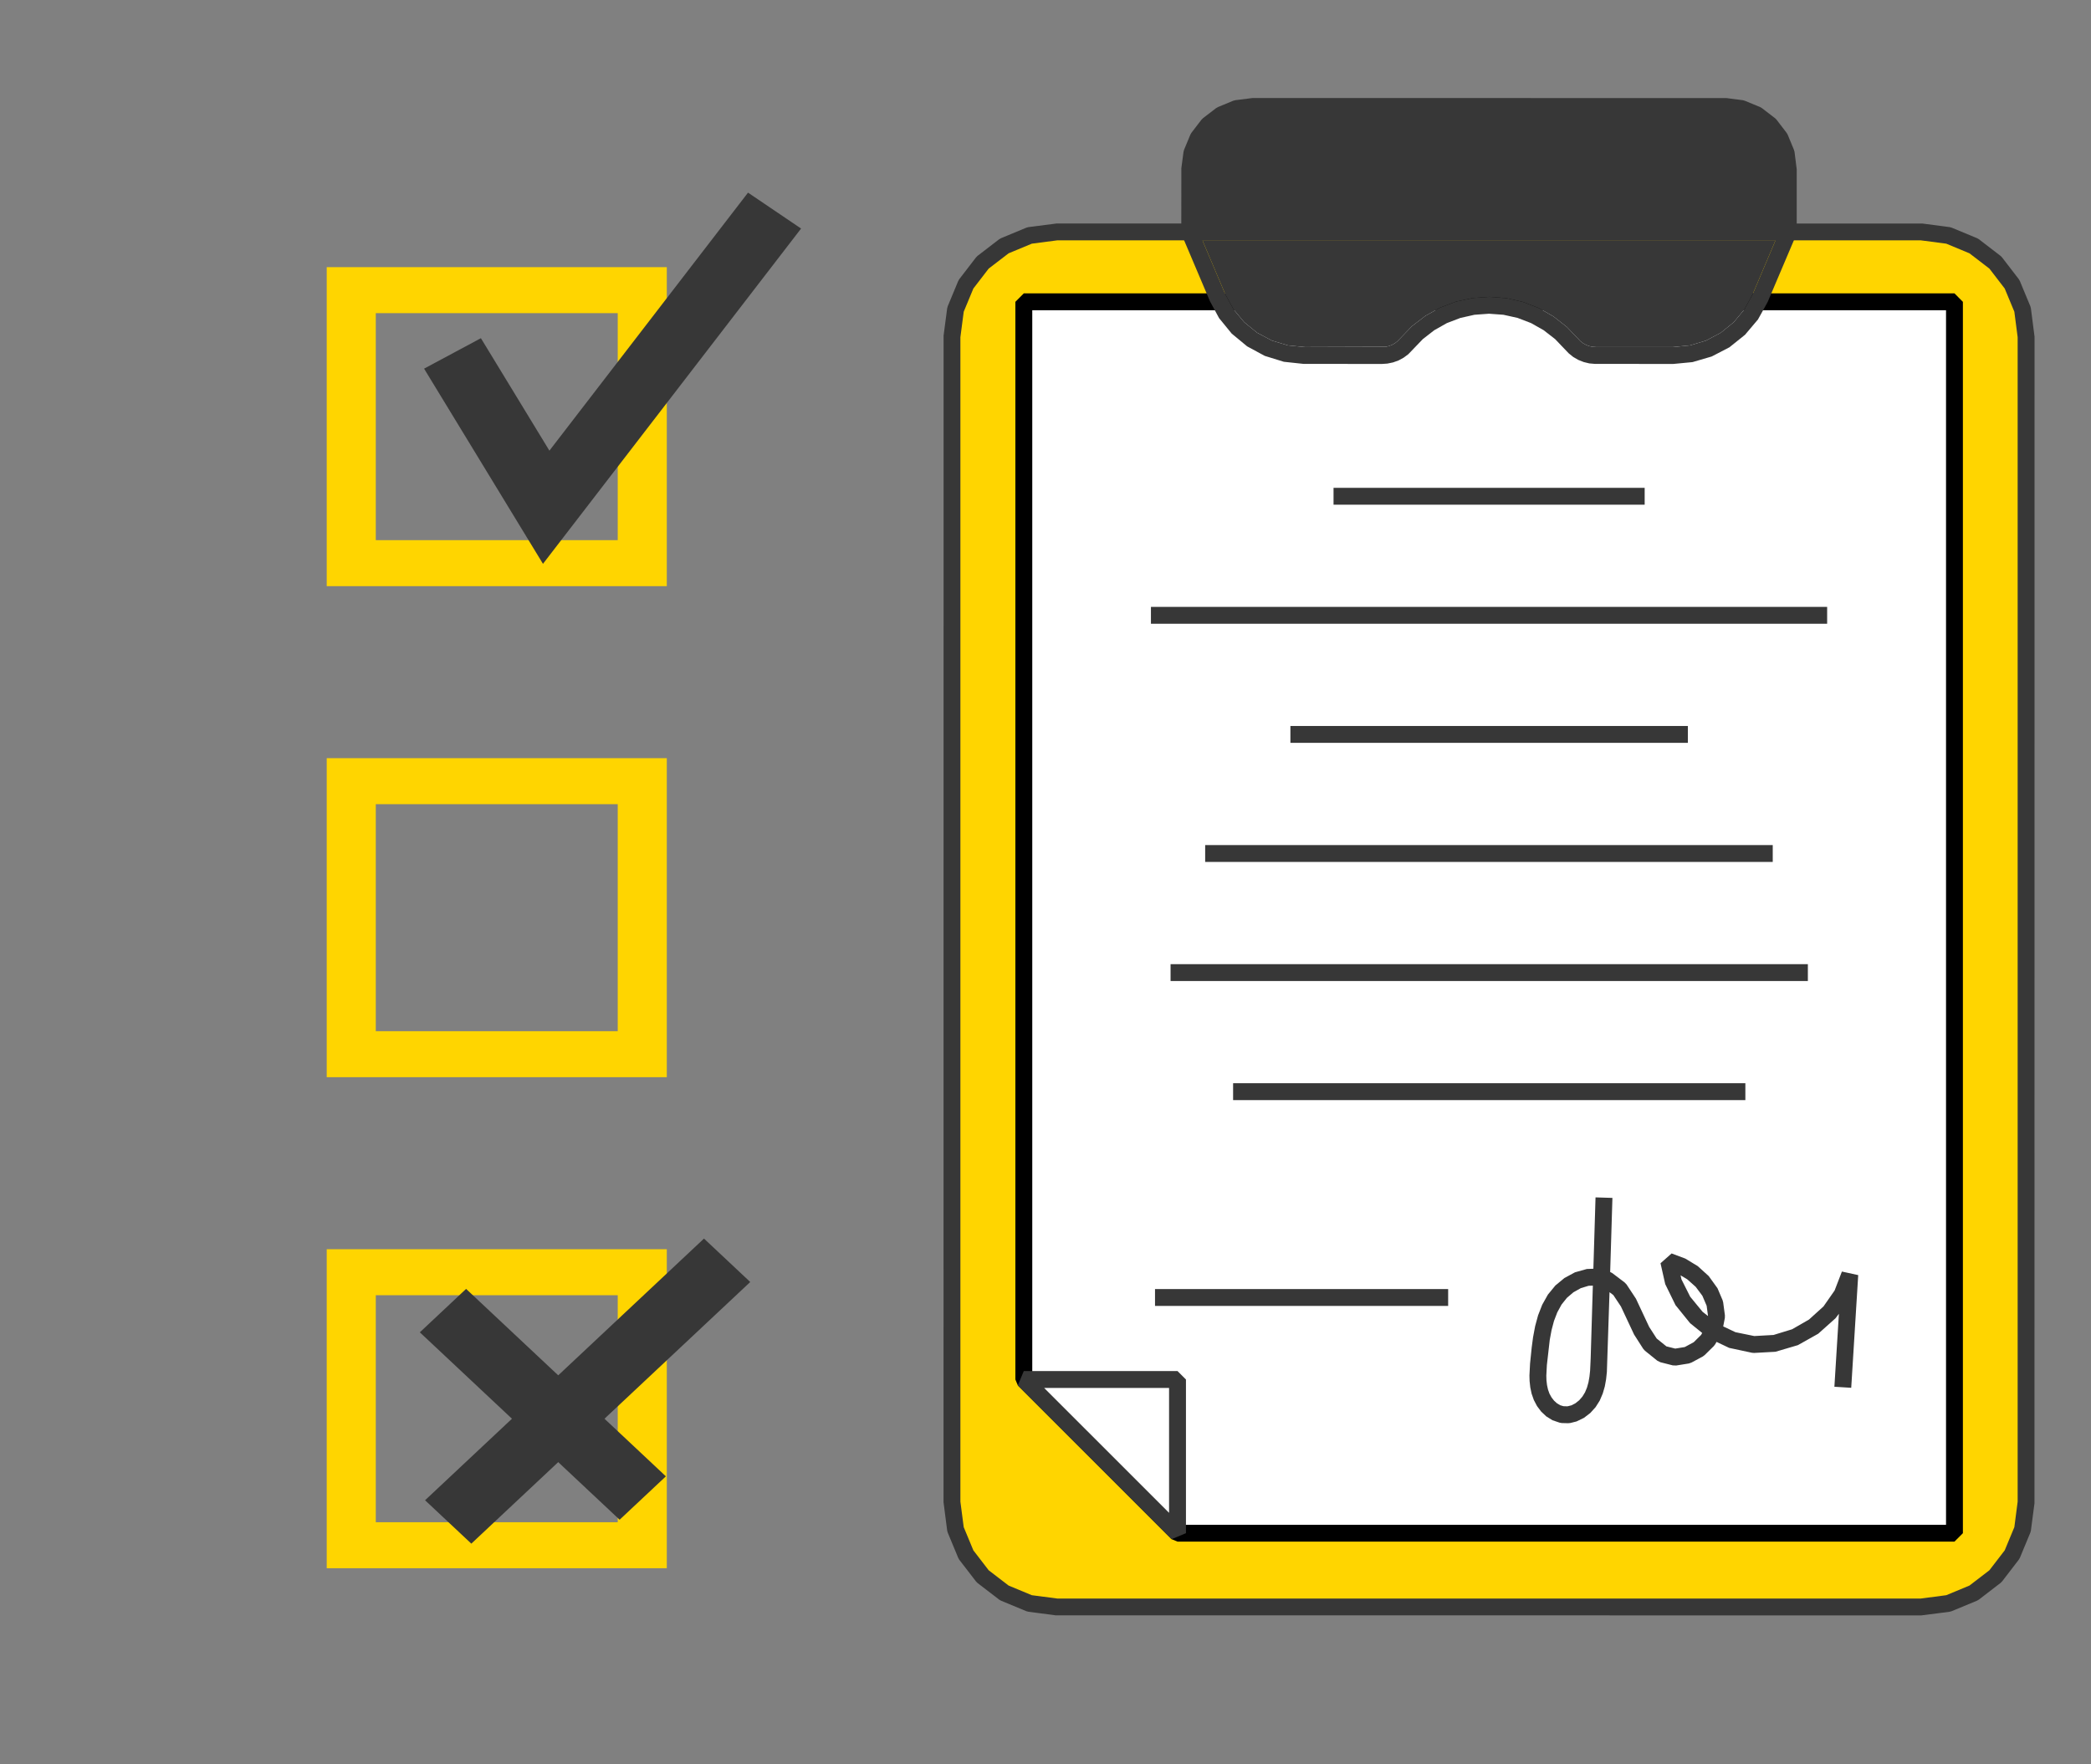 <svg width="64" height="54" viewBox="0 0 64 54" fill="none" xmlns="http://www.w3.org/2000/svg">
<rect x="0" y="0" width="64" height="54" fill="#808080" stroke="none"/>
<g clip-path="url(#clip0_1012_5212)">
<path d="M20.409 17.941H10V8.176H20.409V17.941ZM11.502 16.532H18.907V9.585H11.502V16.532Z" fill="#FFD500"/>
<path d="M16.619 17.257L12.98 11.283L14.719 10.351L16.816 13.793L22.895 5.896L24.519 6.995L16.619 17.257Z" fill="#373737"/>
<path d="M20.409 32.97H10V23.205H20.409V32.97ZM11.502 31.561H18.907V24.614H11.502V31.561Z" fill="#FFD500"/>
<path d="M20.409 47.999H10V38.234H20.409V47.999ZM11.502 46.59H18.907V39.643H11.502V46.59Z" fill="#FFD500"/>
<path d="M14.266 39.449L20.381 45.186L18.965 46.514L12.85 40.778L14.266 39.449Z" fill="#373737"/>
<path d="M21.547 37.909L22.963 39.238L14.426 47.246L13.01 45.918L21.547 37.909Z" fill="#373737"/>
</g>
<path d="M58.806 49.184H54.396H49.986H45.576H41.166H36.754H32.343L31.513 49.075L30.74 48.754L30.076 48.245L29.566 47.581L29.245 46.808L29.137 45.978V40.032V34.087V28.141V22.196V16.25V10.303L29.245 9.473L29.566 8.7L30.076 8.036L30.74 7.527L31.513 7.206L32.343 7.098H36.754H41.164H45.574H49.984H54.395H58.806L59.637 7.206L60.41 7.527L61.074 8.037L61.584 8.7L61.905 9.473L62.013 10.303V16.249V22.194V28.14V34.085V40.031V45.978L61.905 46.808L61.584 47.581L61.074 48.245L60.41 48.754L59.637 49.075L58.806 49.184Z" fill="#FFD500"/>
<path d="M58.807 49.442L32.31 49.44L31.48 49.331L31.415 49.314L30.641 48.993L30.583 48.96L29.919 48.45L29.872 48.402L29.361 47.739L29.328 47.68L29.007 46.907L28.99 46.842L28.879 45.978L28.881 10.27L28.99 9.44L29.007 9.375L29.328 8.602L29.362 8.543L29.872 7.88L29.919 7.832L30.583 7.322L30.642 7.289L31.415 6.968L31.48 6.951L32.344 6.84L58.84 6.842L59.671 6.951L59.736 6.968L60.51 7.289L60.568 7.322L61.232 7.832L61.279 7.88L61.789 8.543L61.823 8.602L62.144 9.375L62.161 9.44L62.272 10.304L62.27 46.011L62.161 46.842L62.144 46.907L61.823 47.68L61.789 47.738L61.279 48.402L61.231 48.449L60.568 48.959L60.509 48.993L59.736 49.313L59.67 49.331L58.807 49.442ZM32.361 48.926H58.79L59.57 48.824L60.28 48.529L60.89 48.061L61.359 47.451L61.654 46.741L61.755 45.961V10.321L61.654 9.541L61.359 8.831L60.89 8.221L60.28 7.753L59.57 7.458L58.79 7.356H32.361L31.581 7.458L30.871 7.753L30.261 8.221L29.792 8.831L29.497 9.541L29.395 10.321V45.961L29.497 46.741L29.792 47.451L30.261 48.061L30.871 48.529L31.581 48.824L32.361 48.926Z" fill="#373737"/>
<path d="M59.817 46.926H55.854H51.891H47.928H43.965H40.001H36.038L35.254 46.142L34.47 45.359L33.687 44.575L32.902 43.791L32.117 43.006L31.332 42.222V36.725V31.228V25.73V20.233V14.735V9.237H36.079H40.826H45.573H50.321H55.069H59.817V15.518V21.799V28.081V34.362V40.644V46.926Z" fill="white"/>
<path d="M59.821 47.184H36.042L35.859 47.109L31.154 42.404L31.078 42.222V9.238L31.336 8.979H59.821L60.079 9.238V46.926L59.821 47.184ZM36.149 46.668H59.563V9.496H31.595V42.115L36.149 46.668Z" fill="black"/>
<path d="M54.738 7.098H51.685H48.633H45.579H42.526H39.472H36.418V6.779V6.46V6.141V5.821V5.501V5.181L36.483 4.683L36.675 4.219L36.981 3.821L37.38 3.515L37.844 3.323L38.342 3.258H40.754H43.165H45.577H47.989H50.401H52.814L53.312 3.323L53.776 3.515L54.175 3.821L54.481 4.219L54.673 4.683L54.738 5.181V5.5V5.819V6.138V6.458V6.778V7.098Z" fill="#373737"/>
<path d="M54.735 7.356H36.414L36.156 7.098L36.158 5.148L36.224 4.65L36.241 4.585L36.434 4.121L36.467 4.063L36.773 3.664L36.821 3.617L37.219 3.311L37.278 3.277L37.742 3.085L37.807 3.067L38.339 3L52.844 3.002L53.343 3.067L53.408 3.085L53.872 3.277L53.93 3.311L54.329 3.617L54.376 3.664L54.682 4.063L54.716 4.121L54.908 4.585L54.926 4.65L54.993 5.182V7.098L54.735 7.356ZM36.673 6.84H54.477V5.198L54.418 4.751L54.252 4.35L53.987 4.006L53.643 3.741L53.242 3.575L52.794 3.516H38.355L37.908 3.575L37.507 3.741L37.162 4.005L36.897 4.35L36.731 4.751L36.673 5.198V6.84H36.673Z" fill="#373737"/>
<path d="M51.219 11.139L48.823 11.138L48.646 11.123L48.473 11.081L48.307 11.015L48.153 10.926L48.014 10.814L47.598 10.379L47.248 10.107L46.863 9.889L46.449 9.73L46.016 9.634L45.574 9.602L45.131 9.634L44.698 9.731L44.285 9.889L43.899 10.107L43.549 10.379L43.105 10.841L42.962 10.947L42.806 11.032L42.639 11.092L42.465 11.128L42.306 11.139L39.903 11.138L39.295 11.073L38.71 10.892L38.172 10.601L37.7 10.211L37.313 9.737L37.034 9.221L36.176 7.199L36.413 6.84H54.734L54.972 7.199L54.103 9.244L53.806 9.779L53.411 10.246L52.934 10.629L52.391 10.911L51.803 11.083L51.219 11.139ZM48.851 10.622H51.206L51.728 10.571L52.217 10.424L52.669 10.184L53.066 9.862L53.393 9.468L53.643 9.008L54.344 7.356H36.803L37.504 9.008L37.755 9.468L38.082 9.861L38.478 10.184L38.93 10.424L39.42 10.571L39.941 10.622L42.409 10.614L42.509 10.592L42.604 10.556L42.693 10.506L42.773 10.444L43.217 9.983L43.629 9.667L44.082 9.414L44.568 9.231L45.075 9.121L45.593 9.086L46.11 9.126L46.617 9.242L47.1 9.43L47.551 9.688L47.959 10.009L48.374 10.444L48.455 10.506L48.544 10.556L48.639 10.592L48.739 10.614L48.851 10.622Z" fill="#373737"/>
<path d="M48.851 10.622H51.206L51.728 10.571L52.217 10.424L52.669 10.184L53.066 9.862L53.393 9.468L53.643 9.008L54.344 7.356H36.803L37.504 9.008L37.755 9.468L38.082 9.861L38.478 10.184L38.93 10.424L39.42 10.571L39.941 10.622L42.409 10.614L42.509 10.592L42.604 10.556L42.693 10.506L42.773 10.444L43.217 9.983L43.629 9.667L44.082 9.414L44.568 9.231L45.075 9.121L45.593 9.086L46.11 9.126L46.617 9.242L47.1 9.43L47.551 9.688L47.959 10.009L48.374 10.444L48.455 10.506L48.544 10.556L48.639 10.592L48.739 10.614L48.851 10.622Z" fill="#373737"/>
<path d="M36.038 42.222H35.254H34.47H33.687H32.902H32.117H31.332L32.116 43.005L32.9 43.789L33.683 44.572L34.468 45.356L35.253 46.141L36.038 46.926V46.142V45.359V44.575V43.791V43.007V42.222Z" fill="white"/>
<path d="M35.858 47.109L31.152 42.405L31.335 41.964H36.041L36.299 42.222V46.926L35.858 47.109ZM31.958 42.48L35.782 46.303V42.48H31.958Z" fill="#373737"/>
<path d="M47.997 43.56L47.803 43.555L47.735 43.543L47.517 43.469L47.327 43.351L47.17 43.203L47.044 43.035L46.947 42.85L46.879 42.657L46.838 42.464L46.817 42.272L46.812 42.102L46.831 41.734L46.881 41.245L46.923 40.928L46.987 40.588L47.076 40.26L47.202 39.936L47.377 39.624L47.605 39.346L47.883 39.116L48.205 38.942L48.568 38.84L48.769 38.832L48.835 36.648L49.352 36.664L49.283 38.932L49.343 38.962L49.726 39.252L49.785 39.314L50.072 39.749L50.476 40.611L50.706 40.967L51.004 41.208L51.275 41.276L51.566 41.229L51.84 41.081L52.066 40.858L52.1 40.798L51.73 40.499L51.283 39.946L50.968 39.302L50.824 38.664L51.163 38.364L51.583 38.521L51.965 38.753L52.3 39.057L52.568 39.429L52.724 39.795L52.742 39.863L52.795 40.257L52.793 40.34L52.743 40.597L53.117 40.774L53.694 40.892L54.283 40.859L54.851 40.685L55.369 40.387L55.812 39.986L56.152 39.499L56.376 38.918L56.875 39.027L56.661 42.476L56.146 42.444L56.284 40.211L56.18 40.348L55.651 40.821L55.03 41.17L54.343 41.373L53.69 41.409L53.624 41.404L52.924 41.254L52.539 41.071L52.498 41.143L52.454 41.201L52.175 41.475L52.116 41.519L51.771 41.704L51.69 41.732L51.304 41.794L51.2 41.79L50.822 41.694L50.723 41.645L50.349 41.343L50.294 41.282L50.015 40.846L49.612 39.987L49.379 39.637L49.263 39.55L49.182 41.994L49.158 42.218L49.119 42.434L49.056 42.651L48.964 42.867L48.837 43.068L48.676 43.246L48.482 43.395L48.254 43.506L48.066 43.553L47.997 43.56ZM47.852 43.039L47.976 43.043L48.1 43.012L48.222 42.948L48.336 42.857L48.434 42.744L48.513 42.615L48.574 42.468L48.619 42.306L48.649 42.135L48.669 41.95L48.686 41.579L48.753 39.349L48.621 39.354L48.383 39.427L48.158 39.553L47.959 39.723L47.795 39.928L47.664 40.168L47.563 40.431L47.489 40.711L47.434 41.008L47.346 41.778L47.329 42.103L47.333 42.246L47.35 42.392L47.38 42.529L47.425 42.655L47.488 42.77L47.566 42.87L47.655 42.951L47.752 43.009L47.852 43.039ZM52.111 40.149L52.278 40.28L52.236 39.965L52.105 39.659L51.901 39.386L51.641 39.155L51.438 39.034L51.465 39.157L51.732 39.688L52.111 40.149Z" fill="#373737"/>
<path d="M35.352 39.454H44.324V39.97H35.352V39.454Z" fill="#373737"/>
<path d="M40.816 14.931H50.339V15.447H40.816V14.931Z" fill="#373737"/>
<path d="M35.227 18.575H55.924V19.091H35.227V18.575Z" fill="#373737"/>
<path d="M39.496 22.22H51.661V22.736H39.496V22.22Z" fill="#373737"/>
<path d="M36.887 25.865H54.259V26.381H36.887V25.865Z" fill="#373737"/>
<path d="M35.828 29.51H55.334V30.026H35.828V29.51Z" fill="#373737"/>
<path d="M37.742 33.154H53.421V33.671H37.742V33.154Z" fill="#373737"/>
<defs>
<clipPath id="clip0_1012_5212">
<rect width="14.519" height="42.104" fill="white" transform="translate(10 5.896)"/>
</clipPath>
</defs>
</svg>
